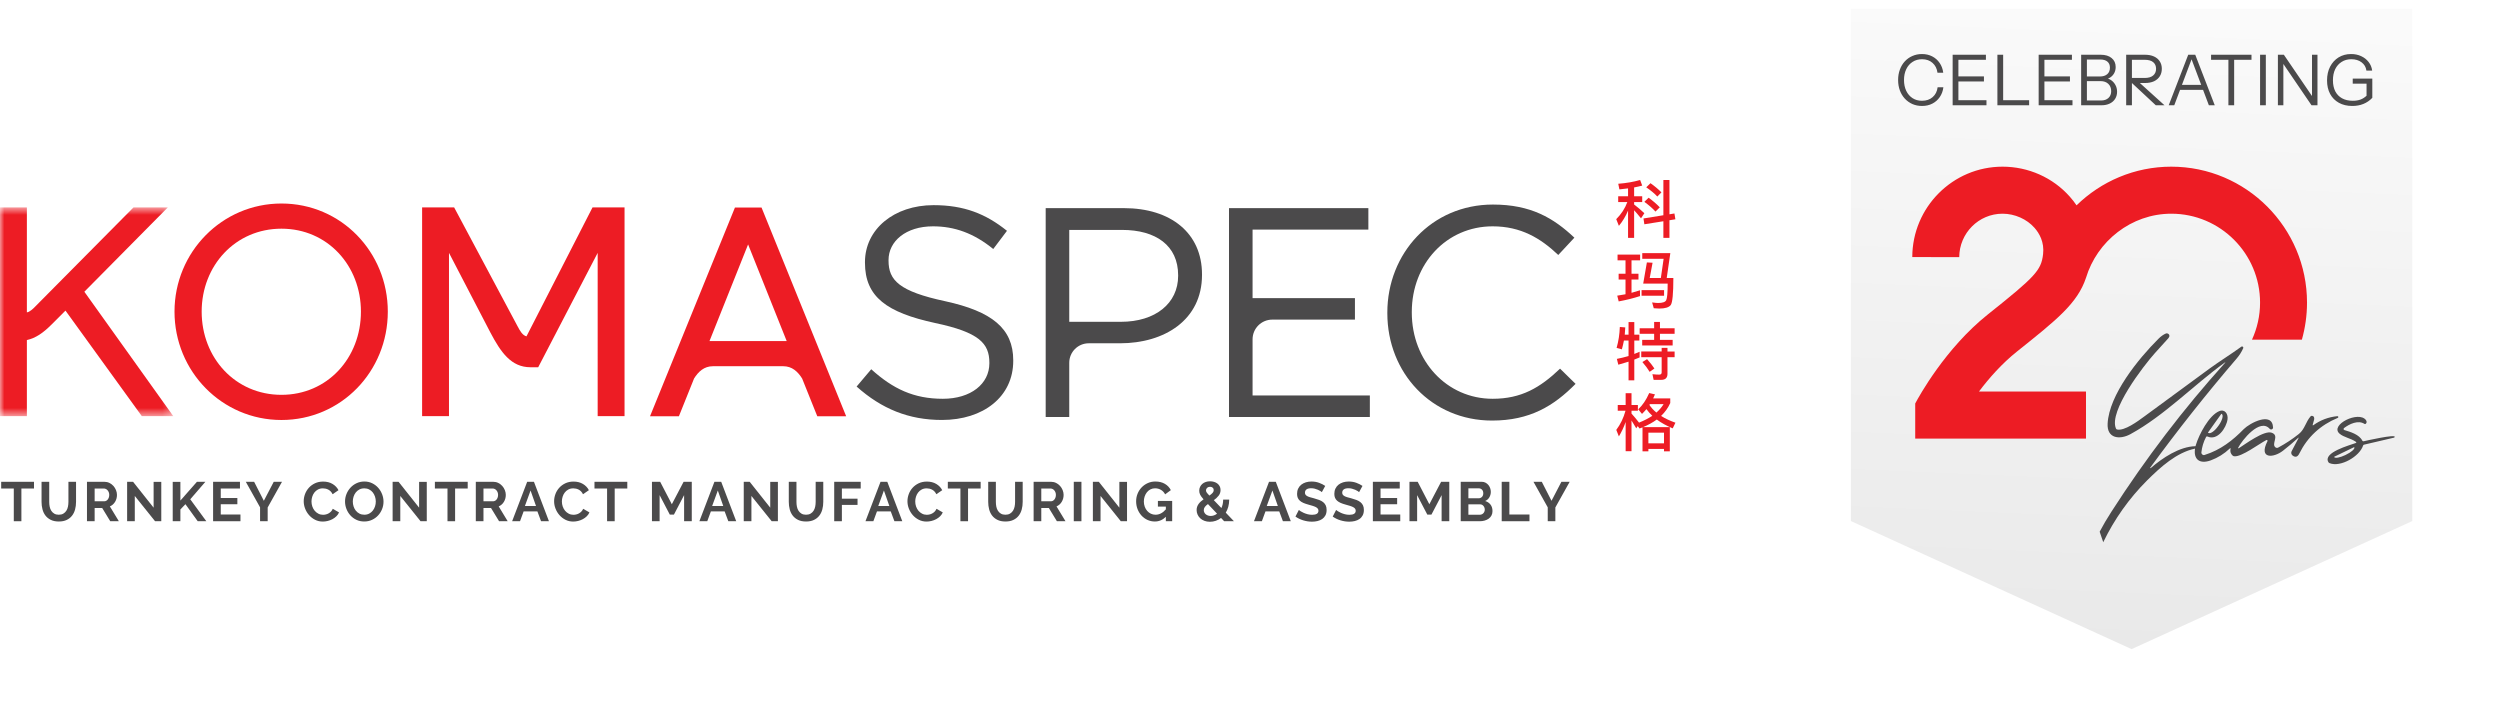 <svg width="285" height="80" viewBox="0 0 285 80" fill="none" xmlns="http://www.w3.org/2000/svg">
<mask id="mask0_1997_1466" style="mask-type:luminance" maskUnits="userSpaceOnUse" x="0" y="23" width="20" height="25">
<path fill-rule="evenodd" clip-rule="evenodd" d="M0 23.641H19.753V47.439H0V23.641Z" fill="white"/>
</mask>
<g mask="url(#mask0_1997_1466)">
<path fill-rule="evenodd" clip-rule="evenodd" d="M19.753 47.439H16.167L7.464 35.409L5.867 37.007C4.922 37.952 4.074 38.539 3.064 38.767V47.439H-0V23.641H3.064V35.605C3.357 35.605 3.846 35.116 3.846 35.116L15.222 23.641H19.133L9.616 33.258L19.753 47.439Z" fill="#ED1C24"/>
</g>
<path fill-rule="evenodd" clip-rule="evenodd" d="M32.085 26.07C26.837 26.07 22.99 30.276 22.99 35.524C22.99 40.806 26.836 45.011 32.084 45.011C37.332 45.011 41.146 40.806 41.146 35.524C41.146 30.276 37.333 26.07 32.085 26.07ZM32.084 47.879C25.304 47.879 19.894 42.337 19.894 35.524C19.894 28.743 25.305 23.201 32.085 23.201C38.897 23.201 44.21 28.743 44.21 35.524C44.21 42.337 38.897 47.879 32.084 47.879Z" fill="#ED1C24"/>
<path fill-rule="evenodd" clip-rule="evenodd" d="M68.134 47.441L68.135 28.827L61.355 41.867H60.475C58.258 41.867 57.085 40.139 55.911 37.922L51.185 28.827L51.184 47.441H48.12L48.121 23.644H51.772L59.008 37.205C59.301 37.759 59.562 38.215 60.018 38.346L67.548 23.644H71.199L71.198 47.441H68.134Z" fill="#ED1C24"/>
<path fill-rule="evenodd" clip-rule="evenodd" d="M89.683 38.881L85.283 27.863L80.882 38.881H89.683ZM81.273 41.75C80.263 41.75 79.611 42.37 79.122 43.152L77.394 47.455H74.102L83.784 23.658H86.815L96.463 47.455H93.171L91.444 43.152C90.954 42.37 90.302 41.75 89.292 41.75H81.273Z" fill="#ED1C24"/>
<path fill-rule="evenodd" clip-rule="evenodd" d="M3.876 55.691H2.439V59.42H1.572V55.691H0.135V54.925H3.876V55.691Z" fill="#4B4A4B"/>
<path fill-rule="evenodd" clip-rule="evenodd" d="M6.7 58.679C6.906 58.679 7.08 58.637 7.222 58.553C7.363 58.468 7.477 58.358 7.564 58.223C7.65 58.088 7.712 57.933 7.747 57.758C7.783 57.583 7.801 57.403 7.801 57.217V54.925H8.669V57.217C8.669 57.525 8.631 57.814 8.558 58.084C8.484 58.354 8.368 58.591 8.209 58.793C8.051 58.996 7.847 59.156 7.598 59.274C7.349 59.393 7.052 59.452 6.706 59.452C6.347 59.452 6.042 59.389 5.791 59.265C5.54 59.141 5.336 58.976 5.18 58.771C5.024 58.567 4.911 58.329 4.842 58.059C4.772 57.789 4.737 57.508 4.737 57.217V54.925H5.611V57.217C5.611 57.407 5.628 57.589 5.664 57.764C5.7 57.94 5.761 58.095 5.848 58.23C5.935 58.365 6.047 58.474 6.187 58.556C6.326 58.638 6.497 58.679 6.7 58.679Z" fill="#4B4A4B"/>
<path fill-rule="evenodd" clip-rule="evenodd" d="M10.789 57.147H11.884C11.964 57.147 12.04 57.128 12.109 57.09C12.179 57.052 12.239 57 12.29 56.935C12.34 56.869 12.38 56.792 12.41 56.703C12.439 56.615 12.454 56.52 12.454 56.419C12.454 56.313 12.437 56.216 12.403 56.127C12.37 56.039 12.324 55.962 12.267 55.896C12.21 55.831 12.145 55.78 12.071 55.745C11.997 55.709 11.922 55.691 11.846 55.691H10.789V57.147ZM9.915 59.42V54.925H11.903C12.11 54.925 12.301 54.968 12.476 55.055C12.651 55.141 12.802 55.255 12.929 55.397C13.055 55.538 13.155 55.698 13.226 55.877C13.298 56.057 13.334 56.238 13.334 56.419C13.334 56.71 13.261 56.975 13.116 57.214C12.97 57.452 12.772 57.624 12.524 57.73L13.549 59.42H12.568L11.65 57.913H10.789V59.42H9.915Z" fill="#4B4A4B"/>
<path fill-rule="evenodd" clip-rule="evenodd" d="M15.366 56.539V59.42H14.492V54.925H15.17L17.512 57.875V54.931H18.386V59.42H17.677L15.366 56.539Z" fill="#4B4A4B"/>
<path fill-rule="evenodd" clip-rule="evenodd" d="M19.69 59.42V54.931H20.564V57.065L22.45 54.925H23.412L21.69 56.919L23.52 59.42H22.539L21.139 57.477L20.564 58.078V59.42H19.69Z" fill="#4B4A4B"/>
<path fill-rule="evenodd" clip-rule="evenodd" d="M27.413 58.654V59.42H24.293V54.925H27.356V55.691H25.166V56.774H27.059V57.483H25.166V58.654H27.413Z" fill="#4B4A4B"/>
<path fill-rule="evenodd" clip-rule="evenodd" d="M28.971 54.925L30.078 57.09L31.206 54.925H32.149L30.515 57.85V59.42H29.648V57.837L28.021 54.925H28.971Z" fill="#4B4A4B"/>
<path fill-rule="evenodd" clip-rule="evenodd" d="M34.624 57.141C34.624 56.867 34.673 56.596 34.772 56.328C34.872 56.06 35.017 55.82 35.207 55.609C35.396 55.398 35.629 55.227 35.903 55.096C36.177 54.966 36.489 54.9 36.84 54.9C37.253 54.9 37.611 54.991 37.913 55.172C38.214 55.354 38.439 55.59 38.587 55.882L37.916 56.343C37.857 56.217 37.785 56.111 37.701 56.024C37.616 55.937 37.526 55.869 37.428 55.818C37.331 55.767 37.23 55.731 37.124 55.707C37.019 55.684 36.916 55.672 36.815 55.672C36.595 55.672 36.404 55.717 36.242 55.806C36.079 55.894 35.944 56.009 35.836 56.151C35.729 56.292 35.647 56.452 35.592 56.632C35.538 56.811 35.51 56.989 35.51 57.167C35.51 57.365 35.542 57.556 35.605 57.74C35.668 57.923 35.758 58.084 35.874 58.224C35.99 58.363 36.13 58.475 36.292 58.559C36.454 58.644 36.633 58.686 36.827 58.686C36.928 58.686 37.034 58.673 37.143 58.648C37.253 58.623 37.358 58.583 37.457 58.528C37.556 58.473 37.648 58.402 37.732 58.316C37.817 58.229 37.884 58.125 37.935 58.003L38.65 58.414C38.578 58.583 38.476 58.732 38.343 58.86C38.21 58.989 38.06 59.098 37.894 59.186C37.727 59.275 37.549 59.343 37.359 59.389C37.169 59.435 36.983 59.459 36.801 59.459C36.481 59.459 36.188 59.391 35.922 59.256C35.656 59.121 35.427 58.945 35.235 58.727C35.043 58.51 34.893 58.263 34.785 57.987C34.678 57.71 34.624 57.429 34.624 57.141Z" fill="#4B4A4B"/>
<path fill-rule="evenodd" clip-rule="evenodd" d="M40.22 57.172C40.22 57.366 40.25 57.554 40.309 57.736C40.368 57.917 40.453 58.078 40.565 58.217C40.677 58.356 40.814 58.468 40.977 58.552C41.139 58.637 41.324 58.679 41.531 58.679C41.741 58.679 41.928 58.636 42.091 58.549C42.253 58.463 42.39 58.347 42.502 58.204C42.614 58.06 42.699 57.899 42.756 57.72C42.813 57.541 42.841 57.358 42.841 57.172C42.841 56.978 42.81 56.79 42.749 56.608C42.688 56.427 42.601 56.266 42.49 56.127C42.378 55.988 42.24 55.877 42.078 55.795C41.916 55.712 41.733 55.671 41.531 55.671C41.319 55.671 41.132 55.715 40.967 55.801C40.803 55.888 40.665 56.002 40.556 56.143C40.446 56.285 40.362 56.445 40.306 56.624C40.249 56.804 40.22 56.986 40.22 57.172ZM41.524 59.451C41.195 59.451 40.896 59.387 40.629 59.258C40.36 59.13 40.13 58.959 39.938 58.745C39.746 58.532 39.598 58.288 39.492 58.014C39.387 57.74 39.334 57.459 39.334 57.172C39.334 56.872 39.39 56.585 39.502 56.311C39.613 56.036 39.767 55.794 39.964 55.583C40.16 55.372 40.393 55.204 40.663 55.079C40.933 54.955 41.227 54.893 41.543 54.893C41.868 54.893 42.165 54.959 42.433 55.092C42.701 55.225 42.93 55.399 43.119 55.614C43.309 55.829 43.457 56.074 43.563 56.349C43.668 56.623 43.721 56.902 43.721 57.185C43.721 57.484 43.666 57.77 43.556 58.042C43.447 58.315 43.295 58.555 43.1 58.764C42.907 58.973 42.674 59.14 42.404 59.265C42.134 59.389 41.841 59.451 41.524 59.451Z" fill="#4B4A4B"/>
<path fill-rule="evenodd" clip-rule="evenodd" d="M45.633 56.539V59.42H44.759V54.925H45.436L47.779 57.875V54.931H48.652V59.42H47.943L45.633 56.539Z" fill="#4B4A4B"/>
<path fill-rule="evenodd" clip-rule="evenodd" d="M53.318 55.691H51.881V59.42H51.014V55.691H49.577V54.925H53.318V55.691Z" fill="#4B4A4B"/>
<path fill-rule="evenodd" clip-rule="evenodd" d="M55.116 57.147H56.212C56.291 57.147 56.367 57.128 56.436 57.09C56.506 57.052 56.566 57 56.617 56.935C56.667 56.869 56.707 56.792 56.737 56.703C56.766 56.615 56.781 56.52 56.781 56.419C56.781 56.313 56.764 56.216 56.73 56.127C56.697 56.039 56.651 55.962 56.594 55.896C56.537 55.831 56.472 55.78 56.398 55.745C56.324 55.709 56.249 55.691 56.173 55.691H55.116V57.147ZM54.242 59.42V54.925H56.23C56.437 54.925 56.628 54.968 56.803 55.055C56.978 55.141 57.129 55.255 57.256 55.397C57.383 55.538 57.482 55.698 57.553 55.877C57.625 56.057 57.661 56.238 57.661 56.419C57.661 56.71 57.588 56.975 57.443 57.214C57.297 57.452 57.099 57.624 56.851 57.73L57.876 59.42H56.895L55.977 57.913H55.116V59.42H54.242Z" fill="#4B4A4B"/>
<path fill-rule="evenodd" clip-rule="evenodd" d="M61.105 57.685L60.484 55.918L59.839 57.685H61.105ZM60.098 54.925H60.87L62.58 59.42H61.681L61.263 58.299H59.693L59.282 59.42H58.383L60.098 54.925Z" fill="#4B4A4B"/>
<path fill-rule="evenodd" clip-rule="evenodd" d="M63.169 57.141C63.169 56.867 63.218 56.596 63.317 56.328C63.416 56.06 63.561 55.82 63.751 55.609C63.941 55.398 64.173 55.227 64.447 55.096C64.722 54.966 65.034 54.9 65.385 54.9C65.798 54.9 66.156 54.991 66.457 55.172C66.759 55.354 66.984 55.59 67.132 55.882L66.461 56.343C66.401 56.217 66.33 56.111 66.245 56.024C66.161 55.937 66.07 55.869 65.973 55.818C65.876 55.767 65.775 55.731 65.669 55.707C65.564 55.684 65.46 55.672 65.359 55.672C65.14 55.672 64.948 55.717 64.786 55.806C64.624 55.894 64.489 56.009 64.381 56.151C64.273 56.292 64.192 56.452 64.137 56.632C64.082 56.811 64.055 56.989 64.055 57.167C64.055 57.365 64.087 57.556 64.15 57.74C64.213 57.923 64.303 58.084 64.419 58.224C64.535 58.363 64.674 58.475 64.837 58.559C64.999 58.644 65.178 58.686 65.371 58.686C65.473 58.686 65.579 58.673 65.688 58.648C65.798 58.623 65.903 58.583 66.001 58.528C66.101 58.473 66.193 58.402 66.277 58.316C66.361 58.229 66.429 58.125 66.48 58.003L67.195 58.414C67.123 58.583 67.021 58.732 66.888 58.86C66.755 58.989 66.605 59.098 66.438 59.186C66.271 59.275 66.093 59.343 65.903 59.389C65.713 59.435 65.528 59.459 65.346 59.459C65.026 59.459 64.732 59.391 64.466 59.256C64.2 59.121 63.972 58.945 63.779 58.727C63.587 58.51 63.438 58.263 63.33 57.987C63.222 57.71 63.169 57.429 63.169 57.141Z" fill="#4B4A4B"/>
<path fill-rule="evenodd" clip-rule="evenodd" d="M71.512 55.691H70.075V59.42H69.208V55.691H67.771V54.925H71.512V55.691Z" fill="#4B4A4B"/>
<path fill-rule="evenodd" clip-rule="evenodd" d="M77.988 59.42V56.444L76.83 58.661H76.355L75.196 56.444V59.42H74.323V54.925H75.26L76.589 57.483L77.931 54.925H78.862V59.42H77.988Z" fill="#4B4A4B"/>
<path fill-rule="evenodd" clip-rule="evenodd" d="M82.451 57.685L81.831 55.918L81.185 57.685H82.451ZM81.445 54.925H82.217L83.927 59.42H83.028L82.61 58.299H81.04L80.628 59.42H79.73L81.445 54.925Z" fill="#4B4A4B"/>
<path fill-rule="evenodd" clip-rule="evenodd" d="M85.661 56.539V59.42H84.787V54.925H85.464L87.807 57.875V54.931H88.68V59.42H87.972L85.661 56.539Z" fill="#4B4A4B"/>
<path fill-rule="evenodd" clip-rule="evenodd" d="M91.884 58.679C92.091 58.679 92.265 58.637 92.406 58.553C92.548 58.468 92.662 58.358 92.748 58.223C92.835 58.088 92.896 57.933 92.932 57.758C92.968 57.583 92.986 57.403 92.986 57.217V54.925H93.853V57.217C93.853 57.525 93.816 57.814 93.742 58.084C93.668 58.354 93.552 58.591 93.394 58.793C93.236 58.996 93.032 59.156 92.783 59.274C92.534 59.393 92.236 59.452 91.891 59.452C91.532 59.452 91.227 59.389 90.975 59.265C90.725 59.141 90.521 58.976 90.365 58.771C90.209 58.567 90.096 58.329 90.026 58.059C89.957 57.789 89.922 57.508 89.922 57.217V54.925H90.796V57.217C90.796 57.407 90.813 57.589 90.849 57.764C90.885 57.94 90.946 58.095 91.032 58.23C91.119 58.365 91.232 58.474 91.371 58.556C91.511 58.638 91.682 58.679 91.884 58.679Z" fill="#4B4A4B"/>
<path fill-rule="evenodd" clip-rule="evenodd" d="M95.1 59.42V54.925H98.12V55.691H95.974V56.85H97.759V57.559H95.974V59.42H95.1Z" fill="#4B4A4B"/>
<path fill-rule="evenodd" clip-rule="evenodd" d="M101.386 57.685L100.766 55.918L100.12 57.685H101.386ZM100.38 54.925H101.152L102.861 59.42H101.963L101.545 58.299H99.975L99.563 59.42H98.664L100.38 54.925Z" fill="#4B4A4B"/>
<path fill-rule="evenodd" clip-rule="evenodd" d="M103.45 57.141C103.45 56.867 103.5 56.596 103.599 56.328C103.698 56.06 103.843 55.82 104.033 55.609C104.223 55.398 104.455 55.227 104.729 55.096C105.003 54.966 105.316 54.9 105.666 54.9C106.08 54.9 106.437 54.991 106.739 55.172C107.041 55.354 107.266 55.59 107.414 55.882L106.742 56.343C106.683 56.217 106.611 56.111 106.527 56.024C106.443 55.937 106.352 55.869 106.255 55.818C106.158 55.767 106.056 55.731 105.951 55.707C105.846 55.684 105.742 55.672 105.641 55.672C105.421 55.672 105.23 55.717 105.068 55.806C104.905 55.894 104.77 56.009 104.663 56.151C104.555 56.292 104.474 56.452 104.419 56.632C104.364 56.811 104.337 56.989 104.337 57.167C104.337 57.365 104.368 57.556 104.432 57.74C104.495 57.923 104.585 58.084 104.701 58.224C104.817 58.363 104.956 58.475 105.119 58.559C105.281 58.644 105.459 58.686 105.653 58.686C105.755 58.686 105.86 58.673 105.97 58.648C106.08 58.623 106.184 58.583 106.283 58.528C106.383 58.473 106.474 58.402 106.559 58.316C106.643 58.229 106.711 58.125 106.761 58.003L107.476 58.414C107.405 58.583 107.302 58.732 107.169 58.86C107.037 58.989 106.887 59.098 106.72 59.186C106.553 59.275 106.375 59.343 106.185 59.389C105.995 59.435 105.81 59.459 105.628 59.459C105.307 59.459 105.014 59.391 104.748 59.256C104.482 59.121 104.253 58.945 104.061 58.727C103.869 58.51 103.72 58.263 103.612 57.987C103.504 57.71 103.45 57.429 103.45 57.141Z" fill="#4B4A4B"/>
<path fill-rule="evenodd" clip-rule="evenodd" d="M111.794 55.691H110.357V59.42H109.489V55.691H108.052V54.925H111.794V55.691Z" fill="#4B4A4B"/>
<path fill-rule="evenodd" clip-rule="evenodd" d="M114.617 58.679C114.824 58.679 114.998 58.637 115.14 58.553C115.281 58.468 115.395 58.358 115.482 58.223C115.568 58.088 115.629 57.933 115.665 57.758C115.701 57.583 115.719 57.403 115.719 57.217V54.925H116.587V57.217C116.587 57.525 116.549 57.814 116.475 58.084C116.402 58.354 116.285 58.591 116.127 58.793C115.969 58.996 115.765 59.156 115.516 59.274C115.268 59.393 114.97 59.452 114.624 59.452C114.265 59.452 113.96 59.389 113.709 59.265C113.458 59.141 113.254 58.976 113.098 58.771C112.942 58.567 112.829 58.329 112.76 58.059C112.69 57.789 112.655 57.508 112.655 57.217V54.925H113.529V57.217C113.529 57.407 113.546 57.589 113.582 57.764C113.618 57.94 113.679 58.095 113.766 58.23C113.852 58.365 113.966 58.474 114.104 58.556C114.244 58.638 114.415 58.679 114.617 58.679Z" fill="#4B4A4B"/>
<path fill-rule="evenodd" clip-rule="evenodd" d="M118.707 57.147H119.802C119.883 57.147 119.957 57.128 120.027 57.09C120.097 57.052 120.157 57 120.207 56.935C120.258 56.869 120.298 56.792 120.328 56.703C120.357 56.615 120.372 56.52 120.372 56.419C120.372 56.313 120.355 56.216 120.321 56.127C120.287 56.039 120.242 55.962 120.185 55.896C120.128 55.831 120.063 55.78 119.989 55.745C119.915 55.709 119.84 55.691 119.764 55.691H118.707V57.147ZM117.833 59.42V54.925H119.821C120.028 54.925 120.219 54.968 120.394 55.055C120.569 55.141 120.72 55.255 120.847 55.397C120.974 55.538 121.073 55.698 121.144 55.877C121.216 56.057 121.252 56.238 121.252 56.419C121.252 56.71 121.179 56.975 121.033 57.214C120.888 57.452 120.691 57.624 120.442 57.73L121.467 59.42H120.486L119.568 57.913H118.707V59.42H117.833Z" fill="#4B4A4B"/>
<path fill-rule="evenodd" clip-rule="evenodd" d="M122.41 59.42H123.284V54.925H122.41V59.42Z" fill="#4B4A4B"/>
<path fill-rule="evenodd" clip-rule="evenodd" d="M125.462 56.539V59.42H124.588V54.925H125.265L127.608 57.875V54.931H128.481V59.42H127.772L125.462 56.539Z" fill="#4B4A4B"/>
<path fill-rule="evenodd" clip-rule="evenodd" d="M132.907 58.914C132.548 59.273 132.13 59.452 131.653 59.452C131.358 59.452 131.08 59.392 130.821 59.275C130.561 59.156 130.335 58.994 130.143 58.787C129.951 58.58 129.799 58.337 129.687 58.056C129.575 57.775 129.519 57.472 129.519 57.147C129.519 56.839 129.575 56.549 129.687 56.276C129.799 56.004 129.953 55.766 130.149 55.561C130.346 55.356 130.577 55.194 130.843 55.074C131.109 54.953 131.398 54.893 131.71 54.893C132.132 54.893 132.494 54.982 132.796 55.159C133.097 55.336 133.324 55.575 133.476 55.875L132.824 56.356C132.71 56.132 132.551 55.961 132.346 55.843C132.141 55.725 131.919 55.666 131.678 55.666C131.488 55.666 131.314 55.706 131.156 55.786C130.998 55.866 130.862 55.976 130.751 56.115C130.639 56.254 130.553 56.415 130.491 56.597C130.43 56.778 130.399 56.97 130.399 57.172C130.399 57.383 130.433 57.581 130.501 57.765C130.568 57.948 130.661 58.107 130.779 58.242C130.897 58.378 131.038 58.484 131.2 58.562C131.363 58.641 131.539 58.679 131.729 58.679C132.164 58.679 132.556 58.475 132.907 58.065V57.749H132.001V57.109H133.628V59.42H132.907V58.914Z" fill="#4B4A4B"/>
<path fill-rule="evenodd" clip-rule="evenodd" d="M137.484 55.919C137.484 55.956 137.491 55.993 137.503 56.029C137.515 56.065 137.537 56.104 137.566 56.147C137.596 56.189 137.635 56.237 137.683 56.292C137.732 56.347 137.794 56.414 137.87 56.495C138.031 56.385 138.153 56.283 138.237 56.188C138.322 56.093 138.364 55.988 138.364 55.874C138.364 55.76 138.325 55.668 138.247 55.599C138.168 55.529 138.069 55.494 137.946 55.494C137.811 55.494 137.7 55.535 137.614 55.618C137.527 55.7 137.484 55.8 137.484 55.919ZM138.016 58.819C138.277 58.819 138.52 58.732 138.744 58.559L137.706 57.464C137.558 57.569 137.442 57.677 137.358 57.786C137.273 57.897 137.231 58.019 137.231 58.154C137.231 58.242 137.25 58.328 137.288 58.41C137.326 58.493 137.379 58.563 137.449 58.623C137.519 58.681 137.602 58.729 137.699 58.765C137.796 58.801 137.902 58.819 138.016 58.819ZM139.554 59.42L139.2 59.046C139.014 59.19 138.813 59.299 138.598 59.372C138.383 59.446 138.161 59.483 137.933 59.483C137.701 59.483 137.491 59.447 137.304 59.375C137.116 59.304 136.956 59.207 136.826 59.084C136.695 58.962 136.593 58.819 136.522 58.657C136.45 58.494 136.414 58.325 136.414 58.147C136.414 58.008 136.435 57.879 136.477 57.761C136.519 57.643 136.578 57.534 136.651 57.435C136.725 57.336 136.81 57.244 136.905 57.159C136.999 57.075 137.1 56.997 137.206 56.925C137.024 56.723 136.896 56.549 136.822 56.403C136.749 56.257 136.712 56.104 136.712 55.944C136.712 55.784 136.743 55.637 136.807 55.504C136.87 55.371 136.956 55.257 137.066 55.162C137.176 55.067 137.306 54.994 137.456 54.944C137.605 54.893 137.769 54.868 137.946 54.868C138.102 54.868 138.252 54.889 138.396 54.931C138.539 54.973 138.666 55.035 138.776 55.118C138.885 55.2 138.974 55.303 139.041 55.428C139.109 55.552 139.142 55.697 139.142 55.861C139.142 56.106 139.071 56.321 138.927 56.504C138.784 56.688 138.6 56.86 138.377 57.02L139.238 57.919C139.301 57.784 139.351 57.637 139.387 57.476C139.422 57.316 139.44 57.143 139.44 56.957H140.13C140.126 57.257 140.09 57.529 140.023 57.774C139.955 58.019 139.86 58.242 139.738 58.445L140.668 59.42H139.554Z" fill="#4B4A4B"/>
<path fill-rule="evenodd" clip-rule="evenodd" d="M145.675 57.685L145.055 55.918L144.409 57.685H145.675ZM144.669 54.925H145.441L147.151 59.42H146.252L145.834 58.299H144.264L143.853 59.42H142.953L144.669 54.925Z" fill="#4B4A4B"/>
<path fill-rule="evenodd" clip-rule="evenodd" d="M150.69 56.103C150.66 56.073 150.606 56.033 150.528 55.982C150.45 55.932 150.355 55.882 150.243 55.834C150.132 55.785 150.01 55.744 149.879 55.71C149.749 55.676 149.616 55.659 149.48 55.659C149.24 55.659 149.061 55.704 148.942 55.792C148.824 55.881 148.765 56.006 148.765 56.166C148.765 56.259 148.787 56.336 148.832 56.397C148.876 56.458 148.94 56.512 149.025 56.559C149.109 56.605 149.216 56.647 149.345 56.685C149.473 56.723 149.622 56.763 149.791 56.806C150.01 56.865 150.21 56.928 150.389 56.996C150.568 57.063 150.72 57.148 150.845 57.249C150.969 57.35 151.065 57.471 151.133 57.613C151.2 57.754 151.234 57.929 151.234 58.135C151.234 58.376 151.189 58.582 151.098 58.753C151.008 58.923 150.885 59.062 150.731 59.167C150.577 59.273 150.4 59.35 150.199 59.398C149.999 59.447 149.789 59.471 149.569 59.471C149.231 59.471 148.898 59.42 148.569 59.319C148.24 59.218 147.944 59.074 147.682 58.889L148.069 58.135C148.107 58.173 148.175 58.223 148.274 58.284C148.373 58.345 148.491 58.406 148.626 58.468C148.761 58.529 148.911 58.58 149.075 58.623C149.24 58.665 149.409 58.686 149.582 58.686C150.063 58.686 150.303 58.532 150.303 58.224C150.303 58.127 150.276 58.044 150.221 57.977C150.167 57.909 150.088 57.85 149.987 57.8C149.886 57.749 149.763 57.703 149.62 57.66C149.476 57.618 149.316 57.572 149.139 57.521C148.923 57.462 148.737 57.397 148.578 57.328C148.42 57.258 148.288 57.176 148.183 57.081C148.077 56.986 147.998 56.877 147.945 56.752C147.893 56.627 147.866 56.478 147.866 56.305C147.866 56.077 147.908 55.875 147.993 55.698C148.077 55.52 148.194 55.373 148.344 55.254C148.494 55.136 148.668 55.047 148.866 54.985C149.065 54.924 149.278 54.894 149.506 54.894C149.823 54.894 150.114 54.943 150.379 55.042C150.645 55.141 150.878 55.258 151.076 55.394L150.69 56.103Z" fill="#4B4A4B"/>
<path fill-rule="evenodd" clip-rule="evenodd" d="M154.937 56.103C154.908 56.073 154.854 56.033 154.776 55.982C154.698 55.932 154.602 55.882 154.491 55.834C154.379 55.785 154.258 55.744 154.127 55.71C153.996 55.676 153.863 55.659 153.728 55.659C153.488 55.659 153.308 55.704 153.19 55.792C153.072 55.881 153.013 56.006 153.013 56.166C153.013 56.259 153.035 56.336 153.079 56.397C153.124 56.458 153.188 56.512 153.272 56.559C153.357 56.605 153.463 56.647 153.592 56.685C153.721 56.723 153.87 56.763 154.039 56.806C154.258 56.865 154.457 56.928 154.637 56.996C154.816 57.063 154.968 57.148 155.092 57.249C155.217 57.35 155.313 57.471 155.381 57.613C155.448 57.754 155.482 57.929 155.482 58.135C155.482 58.376 155.436 58.582 155.346 58.753C155.255 58.923 155.132 59.062 154.978 59.167C154.824 59.273 154.647 59.35 154.447 59.398C154.246 59.447 154.036 59.471 153.817 59.471C153.479 59.471 153.146 59.42 152.817 59.319C152.488 59.218 152.192 59.074 151.93 58.889L152.317 58.135C152.355 58.173 152.423 58.223 152.522 58.284C152.621 58.345 152.738 58.406 152.873 58.468C153.008 58.529 153.158 58.58 153.323 58.623C153.488 58.665 153.657 58.686 153.829 58.686C154.31 58.686 154.551 58.532 154.551 58.224C154.551 58.127 154.524 58.044 154.469 57.977C154.414 57.909 154.336 57.85 154.235 57.8C154.134 57.749 154.011 57.703 153.868 57.66C153.724 57.618 153.563 57.572 153.386 57.521C153.171 57.462 152.984 57.397 152.826 57.328C152.668 57.258 152.536 57.176 152.43 57.081C152.325 56.986 152.246 56.877 152.193 56.752C152.14 56.627 152.114 56.478 152.114 56.305C152.114 56.077 152.156 55.875 152.241 55.698C152.325 55.52 152.442 55.373 152.592 55.254C152.742 55.136 152.916 55.047 153.114 54.985C153.313 54.924 153.526 54.894 153.754 54.894C154.07 54.894 154.361 54.943 154.627 55.042C154.893 55.141 155.125 55.258 155.324 55.394L154.937 56.103Z" fill="#4B4A4B"/>
<path fill-rule="evenodd" clip-rule="evenodd" d="M159.629 58.654V59.42H156.507V54.925H159.571V55.691H157.381V56.774H159.274V57.483H157.381V58.654H159.629Z" fill="#4B4A4B"/>
<path fill-rule="evenodd" clip-rule="evenodd" d="M164.344 59.42V56.444L163.186 58.661H162.711L161.553 56.444V59.42H160.679V54.925H161.616L162.945 57.483L164.287 54.925H165.218V59.42H164.344Z" fill="#4B4A4B"/>
<path fill-rule="evenodd" clip-rule="evenodd" d="M169.264 58.097C169.264 58.017 169.25 57.94 169.223 57.866C169.195 57.792 169.158 57.728 169.112 57.673C169.065 57.618 169.011 57.575 168.947 57.543C168.884 57.512 168.814 57.495 168.738 57.495H167.396V58.68H168.694C168.774 58.68 168.849 58.665 168.919 58.635C168.988 58.606 169.049 58.565 169.099 58.512C169.15 58.459 169.19 58.397 169.22 58.325C169.249 58.253 169.264 58.177 169.264 58.097ZM167.396 55.672V56.806H168.561C168.709 56.806 168.834 56.755 168.938 56.654C169.041 56.552 169.093 56.413 169.093 56.236C169.093 56.063 169.045 55.925 168.95 55.824C168.855 55.723 168.738 55.672 168.599 55.672H167.396ZM170.144 58.262C170.144 58.452 170.105 58.618 170.03 58.762C169.953 58.906 169.849 59.026 169.716 59.123C169.583 59.22 169.429 59.294 169.254 59.344C169.079 59.395 168.892 59.42 168.694 59.42H166.522V54.925H168.928C169.084 54.925 169.226 54.959 169.352 55.027C169.479 55.094 169.586 55.181 169.675 55.289C169.764 55.397 169.832 55.519 169.881 55.656C169.929 55.794 169.953 55.932 169.953 56.071C169.953 56.291 169.898 56.497 169.789 56.689C169.679 56.88 169.519 57.023 169.308 57.116C169.565 57.192 169.769 57.328 169.919 57.524C170.069 57.72 170.144 57.966 170.144 58.262Z" fill="#4B4A4B"/>
<path fill-rule="evenodd" clip-rule="evenodd" d="M171.194 59.42V54.925H172.068V58.654H174.36V59.42H171.194Z" fill="#4B4A4B"/>
<path fill-rule="evenodd" clip-rule="evenodd" d="M175.765 54.925L176.873 57.09L178 54.925H178.943L177.31 57.85V59.42H176.442V57.837L174.816 54.925H175.765Z" fill="#4B4A4B"/>
<path fill-rule="evenodd" clip-rule="evenodd" d="M97.654 44.067L99.321 42.094C101.803 44.339 104.184 45.461 107.483 45.461C110.68 45.461 112.788 43.76 112.788 41.413V41.346C112.788 39.135 111.598 37.876 106.599 36.822C101.123 35.632 98.606 33.863 98.606 29.952V29.884C98.606 26.142 101.905 23.387 106.429 23.387C109.898 23.387 112.38 24.373 114.795 26.313L113.23 28.387C111.02 26.585 108.809 25.802 106.361 25.802C103.266 25.802 101.293 27.503 101.293 29.645V29.714C101.293 31.958 102.517 33.217 107.755 34.339C113.06 35.495 115.509 37.434 115.509 41.074V41.141C115.509 45.223 112.108 47.876 107.381 47.876C103.606 47.876 100.511 46.617 97.654 44.067Z" fill="#4B4A4B"/>
<path fill-rule="evenodd" clip-rule="evenodd" d="M127.779 36.686C131.724 36.686 134.308 34.577 134.308 31.448V31.38C134.308 27.979 131.758 26.21 127.914 26.21H121.895V36.686H127.779ZM119.208 23.727H128.119C133.492 23.727 137.029 26.585 137.029 31.278V31.346C137.029 36.482 132.744 39.135 127.676 39.135H124.117C122.89 39.135 121.895 40.13 121.895 41.358V47.536H119.208V23.727Z" fill="#4B4A4B"/>
<path fill-rule="evenodd" clip-rule="evenodd" d="M140.106 23.727H155.994V26.176H142.793V33.987H154.463V36.436H145.041C143.8 36.436 142.793 37.442 142.793 38.684V45.086H156.163V47.536H140.106V23.727Z" fill="#4B4A4B"/>
<path fill-rule="evenodd" clip-rule="evenodd" d="M158.156 35.7V35.632C158.156 28.897 163.19 23.319 170.195 23.319C174.514 23.319 177.099 24.85 179.48 27.095L177.643 29.067C175.637 27.163 173.392 25.802 170.162 25.802C164.89 25.802 160.945 30.087 160.945 35.564V35.632C160.945 41.141 164.924 45.461 170.162 45.461C173.426 45.461 175.568 44.202 177.847 42.026L179.616 43.76C177.133 46.277 174.412 47.944 170.093 47.944C163.224 47.944 158.156 42.536 158.156 35.7Z" fill="#4B4A4B"/>
<path fill-rule="evenodd" clip-rule="evenodd" d="M189.402 21.929L188.933 22.405C188.631 22.073 188.213 21.728 187.673 21.353L188.155 20.884C188.645 21.23 189.063 21.584 189.402 21.929ZM189.214 23.637L188.724 24.12C188.422 23.781 188.004 23.413 187.457 23.01L187.94 22.541C188.443 22.902 188.869 23.269 189.214 23.637ZM190.994 24.998L190.317 25.107V27.117H189.625V25.222L187.457 25.568L187.356 24.905L189.625 24.537V20.517H190.317V24.429L190.886 24.336L190.994 24.998ZM185.598 22.376V21.475C185.274 21.518 184.942 21.562 184.611 21.59L184.481 20.949C185.411 20.877 186.239 20.733 186.974 20.517L187.212 21.158C186.917 21.237 186.607 21.309 186.29 21.367V22.376H187.212V23.032H186.29V23.313C186.672 23.601 187.06 23.932 187.457 24.307L187.075 24.89C186.765 24.508 186.506 24.198 186.29 23.968V27.117H185.598V24.011C185.332 24.645 184.986 25.229 184.553 25.748L184.251 24.984C184.827 24.407 185.252 23.759 185.518 23.032H184.474V22.376H185.598Z" fill="#ED1C24"/>
<path fill-rule="evenodd" clip-rule="evenodd" d="M188.393 29.952L188.068 31.695H189.336L189.653 29.505L187.218 29.505V28.856H190.417L190.006 31.695H190.763C190.763 33.468 190.662 34.491 190.467 34.772C190.265 35.038 189.826 35.175 189.163 35.175C188.962 35.175 188.753 35.161 188.529 35.139L188.342 34.476C188.659 34.52 188.882 34.541 189.012 34.541C189.538 34.541 189.848 34.433 189.949 34.217C190.057 34.001 190.114 33.374 190.114 32.329H187.326L187.744 29.916L188.393 29.952ZM189.704 33.078V33.712H187.139V33.078H189.704ZM185.309 31.205V29.677H184.401V29.022H186.973V29.677H185.993V31.205H186.786V31.868H185.993V33.381C186.325 33.294 186.642 33.193 186.959 33.093V33.755C186.202 34 185.395 34.202 184.531 34.361L184.365 33.705C184.682 33.662 184.999 33.604 185.309 33.546V31.868H184.524V31.205H185.309Z" fill="#ED1C24"/>
<path fill-rule="evenodd" clip-rule="evenodd" d="M188.601 42.008L188.06 42.39C187.859 42.051 187.578 41.677 187.232 41.273L187.765 40.942C188.125 41.346 188.406 41.706 188.601 42.008ZM189.429 40.071V39.66H190.092V40.071H190.906V40.719H190.092V42.614C190.092 43.075 189.854 43.305 189.379 43.305H188.514L188.378 42.657C188.644 42.686 188.903 42.707 189.148 42.707C189.336 42.707 189.429 42.621 189.429 42.455V40.719L187.102 40.718V40.07L189.429 40.071ZM189.235 36.698V37.419H190.906V38.053H189.235V38.745H190.683L190.683 39.386H187.21L187.21 38.744L188.572 38.745V38.053H186.922V37.419H188.572V36.698H189.235ZM184.891 39.825L184.292 39.659C184.509 38.91 184.632 38.11 184.66 37.275L185.28 37.325C185.265 37.606 185.251 37.88 185.222 38.154H185.655V36.713H186.31V38.154H186.886V38.817H186.31L186.31 40.351C186.518 40.264 186.72 40.185 186.915 40.099V40.747C186.713 40.834 186.512 40.92 186.31 40.992V43.356H185.654V41.23C185.273 41.353 184.883 41.468 184.487 41.576L184.322 40.913C184.768 40.827 185.214 40.718 185.654 40.589L185.655 38.817H185.129C185.064 39.162 184.984 39.493 184.891 39.825Z" fill="#ED1C24"/>
<path fill-rule="evenodd" clip-rule="evenodd" d="M189.652 46.068H188.089C188.067 46.097 188.046 46.133 188.031 46.162C188.24 46.479 188.507 46.767 188.831 47.033C189.17 46.731 189.444 46.414 189.652 46.068ZM187.916 50.543H189.696V49.325H187.916V50.543ZM185.993 51.436H185.323V48.107C185.114 48.705 184.854 49.253 184.552 49.75L184.256 49.008C184.732 48.374 185.085 47.646 185.308 46.825H184.422V46.169H185.323V44.822H185.993V46.169H186.72V46.825H185.993V47.149C186.281 47.466 186.562 47.804 186.85 48.179C187.426 47.949 187.931 47.689 188.363 47.401C188.103 47.156 187.88 46.904 187.693 46.637C187.534 46.832 187.361 47.012 187.189 47.185L186.757 46.659C187.246 46.212 187.664 45.6 188.01 44.807L188.665 44.959C188.593 45.117 188.529 45.276 188.457 45.42H190.409V45.946C190.164 46.493 189.818 46.983 189.364 47.416C189.833 47.718 190.38 47.97 191 48.187L190.69 48.835C189.977 48.532 189.372 48.201 188.874 47.826C188.428 48.158 187.902 48.446 187.311 48.691H190.359V51.45H189.696V51.177H187.916V51.45H187.246V48.72C187.131 48.763 187.016 48.806 186.908 48.849L186.699 48.575L186.533 48.828C186.324 48.468 186.144 48.172 185.993 47.934V51.436Z" fill="#ED1C24"/>
<g filter="url(#filter0_d_1997_1466)">
<path d="M211 0H275V58.4L243 73L211 58.4V0Z" fill="url(#paint0_linear_1997_1466)"/>
</g>
<path d="M246.902 38.023C246.959 37.994 247.027 37.994 247.094 38.013C247.363 38.109 247.363 38.369 247.199 38.551C246.68 39.119 246.161 39.686 245.652 40.262C244.363 41.704 240.356 46.886 241.221 48.856C241.25 48.914 241.288 48.952 241.346 48.962C242.182 49.154 243.7 48.029 244.431 47.491C246.92 45.655 249.41 43.829 251.909 42.003C253.005 41.205 254.333 40.378 255.515 39.522C255.63 39.436 255.783 39.562 255.726 39.696C255.543 40.119 255.293 40.503 254.976 40.878C251.535 44.886 248.247 49.039 245.123 53.316C245.114 53.335 245.114 53.355 245.133 53.365C245.152 53.374 245.171 53.374 245.181 53.365C246.508 52.208 248.461 50.902 250.292 50.866C250.305 50.815 250.317 50.764 250.333 50.712C250.689 49.539 251.804 47.385 252.977 46.876C253.63 46.597 254.024 47.193 253.938 47.808C253.803 48.779 252.794 50.288 251.641 49.759C251.583 49.731 251.535 49.751 251.496 49.808C251.208 50.356 251.026 50.942 250.958 51.567C250.939 51.769 251.131 51.932 251.323 51.865C253.159 51.288 254.524 50.211 255.793 48.914C256.447 48.251 259.043 46.857 259.129 48.731C259.139 48.933 258.879 49.039 258.744 48.885C257.629 47.617 255.573 50.201 255.15 51.047C255.13 51.086 255.179 51.134 255.217 51.105C255.967 50.624 258.109 49.03 258.965 49.327C259.917 49.654 258.869 50.625 259.417 51.009C259.504 51.067 259.619 51.077 259.705 51.029C260.551 50.577 261.34 50.057 262.08 49.462C262.734 48.943 262.859 48.087 263.406 47.463C263.445 47.415 263.502 47.395 263.57 47.405C264.06 47.491 263.695 48.116 263.647 48.423C263.637 48.51 263.657 48.519 263.724 48.471C264.541 47.885 265.454 47.539 266.463 47.443C266.511 47.443 266.559 47.472 266.569 47.52C266.578 47.568 266.559 47.616 266.511 47.635C264.521 48.462 263.061 49.818 262.128 51.692C261.955 52.048 261.724 52.192 261.368 51.942C261.205 51.827 261.157 51.615 261.243 51.442L262.013 49.981C262.071 49.876 262.051 49.856 261.965 49.942C261.408 50.452 260.84 50.933 260.244 51.394C259.158 52.23 257.447 52.336 258.494 50.289C258.533 50.212 258.446 50.125 258.369 50.164C257.552 50.587 255.534 52.114 254.698 52.018C254.63 52.009 254.573 51.98 254.525 51.942C254.304 51.74 254.217 51.49 254.275 51.202C254.313 51.077 254.275 51.058 254.179 51.144C253.554 51.74 252.833 52.182 252.035 52.48C250.679 52.969 250.052 52.286 250.235 51.141C248.131 51.586 246.309 53.236 244.768 54.768C242.711 56.825 241.047 59.171 239.769 61.814L239.361 60.616C239.743 59.888 240.19 59.127 240.701 58.334C244.614 52.249 248.93 46.597 253.64 41.378C253.736 41.272 253.727 41.263 253.612 41.34C250.026 43.935 246.758 47.367 242.874 49.491C241.663 50.154 240.173 50.009 240.269 48.289C240.442 45.001 243.768 40.907 246.066 38.619C246.335 38.35 246.613 38.148 246.902 38.023ZM266.703 49.433C265.559 48.424 268.914 46.78 269.722 47.895C269.818 48.03 269.827 48.193 269.702 48.308C269.645 48.356 269.597 48.356 269.539 48.318C268.828 47.857 267.828 48.337 267.222 48.798C267.136 48.866 267.155 49 267.261 49.029C267.963 49.24 268.952 49.53 269.308 50.241C269.337 50.289 269.395 50.317 269.443 50.307C269.769 50.23 273.086 49.481 272.999 49.808C272.99 49.846 272.951 49.884 272.913 49.894L269.5 50.692C269.443 50.702 269.414 50.741 269.395 50.789C269 52.038 266.799 53.307 265.569 52.797C265.511 52.778 265.472 52.74 265.444 52.692C264.752 51.587 267.894 50.75 268.568 50.5C268.635 50.471 268.645 50.432 268.568 50.365C268.001 49.962 267.184 49.856 266.703 49.433ZM266.108 52.067C266.098 52.077 266.088 52.086 266.098 52.105C266.184 52.278 266.751 52.173 267.376 51.875L267.414 51.855C268.039 51.557 268.472 51.173 268.395 51C268.385 50.981 268.366 50.98 268.357 50.98L266.108 52.067ZM253.227 47.183L251.718 49.298C251.708 49.308 251.709 49.327 251.728 49.337L251.737 49.346C251.948 49.5 252.448 49.173 252.842 48.616L252.948 48.471C253.342 47.914 253.496 47.337 253.284 47.193L253.275 47.183C253.246 47.174 253.236 47.174 253.227 47.183Z" fill="#4B4A4B"/>
<path d="M228.288 24.362C229.679 24.362 231.049 24.97 231.937 25.975C232.471 26.582 233.077 27.598 232.91 28.991C232.69 30.824 232.042 31.526 226.595 35.861C221.775 39.705 218.753 45.203 218.335 45.999V50H237.803V44.638H225.601C226.73 43.13 228.215 41.444 229.951 40.061C234.478 36.448 236.83 34.584 237.803 31.672C239.057 27.504 242.968 24.362 247.526 24.362C253.109 24.362 257.647 28.907 257.647 34.5C257.647 36.008 257.313 37.432 256.727 38.721H262.415C262.791 37.38 263 35.966 263 34.5C263 25.954 256.058 19 247.526 19C243.334 19 239.517 20.686 236.726 23.409C236.496 23.064 236.234 22.728 235.952 22.414C234.028 20.246 231.237 19 228.288 19C222.622 19 218.011 23.619 218 29.305L223.353 29.316C223.364 26.582 225.57 24.362 228.288 24.362Z" fill="#ED1C24"/>
<path d="M219.113 12.08C218.718 12.08 218.353 12.008 218.017 11.864C217.686 11.715 217.398 11.509 217.153 11.248C216.907 10.981 216.718 10.669 216.585 10.312C216.451 9.949 216.385 9.552 216.385 9.12C216.385 8.688 216.451 8.293 216.585 7.936C216.718 7.573 216.905 7.261 217.145 7C217.39 6.733 217.678 6.528 218.009 6.384C218.345 6.235 218.71 6.16 219.105 6.16C219.537 6.16 219.923 6.248 220.265 6.424C220.611 6.6 220.894 6.848 221.113 7.168C221.337 7.488 221.475 7.861 221.529 8.288H220.873C220.809 7.813 220.619 7.44 220.305 7.168C219.995 6.891 219.598 6.752 219.113 6.752C218.702 6.752 218.342 6.853 218.033 7.056C217.723 7.253 217.483 7.531 217.313 7.888C217.142 8.24 217.057 8.651 217.057 9.12C217.057 9.589 217.142 10.003 217.313 10.36C217.483 10.712 217.723 10.989 218.033 11.192C218.342 11.389 218.699 11.488 219.105 11.488C219.601 11.488 220.006 11.349 220.321 11.072C220.641 10.795 220.83 10.421 220.889 9.952H221.545C221.491 10.379 221.353 10.752 221.129 11.072C220.91 11.392 220.627 11.64 220.281 11.816C219.939 11.992 219.55 12.08 219.113 12.08ZM222.602 12V6.24H223.258V12H222.602ZM222.938 12V11.424H226.458V12H222.938ZM222.938 9.288V8.712H226.17V9.288H222.938ZM222.938 6.816V6.24H226.394V6.816H222.938ZM227.704 12V6.24H228.36V12H227.704ZM228.04 12V11.424H231.32V12H228.04ZM232.407 12V6.24H233.063V12H232.407ZM232.743 12V11.424H236.263V12H232.743ZM232.743 9.288V8.712H235.975V9.288H232.743ZM232.743 6.816V6.24H236.199V6.816H232.743ZM237.683 12V11.456H239.523C239.875 11.456 240.155 11.36 240.363 11.168C240.571 10.976 240.675 10.717 240.675 10.392C240.675 10.045 240.565 9.768 240.347 9.56C240.128 9.352 239.835 9.248 239.467 9.248H237.683V8.72H239.379C239.741 8.72 240.024 8.632 240.227 8.456C240.429 8.28 240.531 8.032 240.531 7.712C240.531 7.413 240.435 7.184 240.243 7.024C240.056 6.864 239.781 6.784 239.419 6.784H237.683V6.24H239.475C240.003 6.24 240.419 6.365 240.723 6.616C241.032 6.867 241.187 7.208 241.187 7.64C241.187 7.912 241.125 8.155 241.003 8.368C240.88 8.581 240.712 8.749 240.499 8.872C240.285 8.989 240.04 9.048 239.763 9.048L239.803 8.88C240.096 8.88 240.357 8.949 240.587 9.088C240.821 9.227 241.005 9.416 241.139 9.656C241.277 9.891 241.347 10.16 241.347 10.464C241.347 10.768 241.272 11.037 241.123 11.272C240.979 11.501 240.773 11.68 240.507 11.808C240.24 11.936 239.931 12 239.579 12H237.683ZM237.251 12V6.24H237.907V12H237.251ZM242.384 12V6.24H244.512C244.922 6.24 245.272 6.307 245.56 6.44C245.848 6.573 246.066 6.76 246.216 7C246.37 7.235 246.448 7.515 246.448 7.84C246.448 8.165 246.37 8.451 246.216 8.696C246.066 8.936 245.848 9.125 245.56 9.264C245.272 9.397 244.922 9.464 244.512 9.464H242.864V8.888H244.488C244.914 8.888 245.237 8.795 245.456 8.608C245.68 8.421 245.792 8.165 245.792 7.84C245.792 7.52 245.682 7.269 245.464 7.088C245.245 6.907 244.92 6.816 244.488 6.816H243.04V12H242.384ZM245.76 12L242.696 9.144H243.592L246.752 12H245.76ZM247.234 12L249.458 6.24H250.034L247.866 12H247.234ZM251.81 12L249.642 6.24H250.258L252.482 12H251.81ZM248.338 9.672H251.346V10.248H248.338V9.672ZM254.038 12V6.816H252.062V6.24H256.67V6.816H254.694V12H254.038ZM257.649 12V6.24H258.305V12H257.649ZM259.68 12V6.24H260.36L263.664 11.088L263.568 11.104V6.24H264.192V12H263.512L260.208 7.152L260.304 7.136V12H259.68ZM268.163 12.08C267.576 12.08 267.067 11.96 266.635 11.72C266.203 11.48 265.87 11.144 265.635 10.712C265.4 10.275 265.283 9.76 265.283 9.168C265.283 8.576 265.398 8.056 265.627 7.608C265.862 7.155 266.184 6.8 266.595 6.544C267.011 6.288 267.488 6.16 268.027 6.16C268.448 6.16 268.83 6.24 269.171 6.4C269.518 6.56 269.8 6.781 270.019 7.064C270.243 7.347 270.379 7.675 270.427 8.048H269.771C269.718 7.653 269.534 7.339 269.219 7.104C268.91 6.869 268.52 6.752 268.051 6.752C267.63 6.752 267.262 6.853 266.947 7.056C266.632 7.253 266.387 7.531 266.211 7.888C266.04 8.245 265.955 8.667 265.955 9.152C265.955 9.637 266.043 10.056 266.219 10.408C266.4 10.755 266.659 11.021 266.995 11.208C267.336 11.395 267.744 11.488 268.219 11.488C268.544 11.488 268.835 11.443 269.091 11.352C269.347 11.256 269.579 11.109 269.787 10.912L270.443 11.152C270.15 11.461 269.811 11.693 269.427 11.848C269.048 12.003 268.627 12.08 268.163 12.08ZM269.787 11.152V9.288L270.035 9.536H268.211V8.96H270.443V11.152H269.787Z" fill="#4B4A4B"/>
<defs>
<filter id="filter0_d_1997_1466" x="211" y="0" width="64" height="74" filterUnits="userSpaceOnUse" color-interpolation-filters="sRGB">
<feFlood flood-opacity="0" result="BackgroundImageFix"/>
<feColorMatrix in="SourceAlpha" type="matrix" values="0 0 0 0 0 0 0 0 0 0 0 0 0 0 0 0 0 0 127 0" result="hardAlpha"/>
<feOffset dy="1"/>
<feComposite in2="hardAlpha" operator="out"/>
<feColorMatrix type="matrix" values="0 0 0 0 0 0 0 0 0 0 0 0 0 0 0 0 0 0 0.25 0"/>
<feBlend mode="normal" in2="BackgroundImageFix" result="effect1_dropShadow_1997_1466"/>
<feBlend mode="normal" in="SourceGraphic" in2="effect1_dropShadow_1997_1466" result="shape"/>
</filter>
<linearGradient id="paint0_linear_1997_1466" x1="244.171" y1="73" x2="248.206" y2="-20.265" gradientUnits="userSpaceOnUse">
<stop stop-color="#E9E9E9"/>
<stop offset="1" stop-color="white"/>
</linearGradient>
</defs>
</svg>

